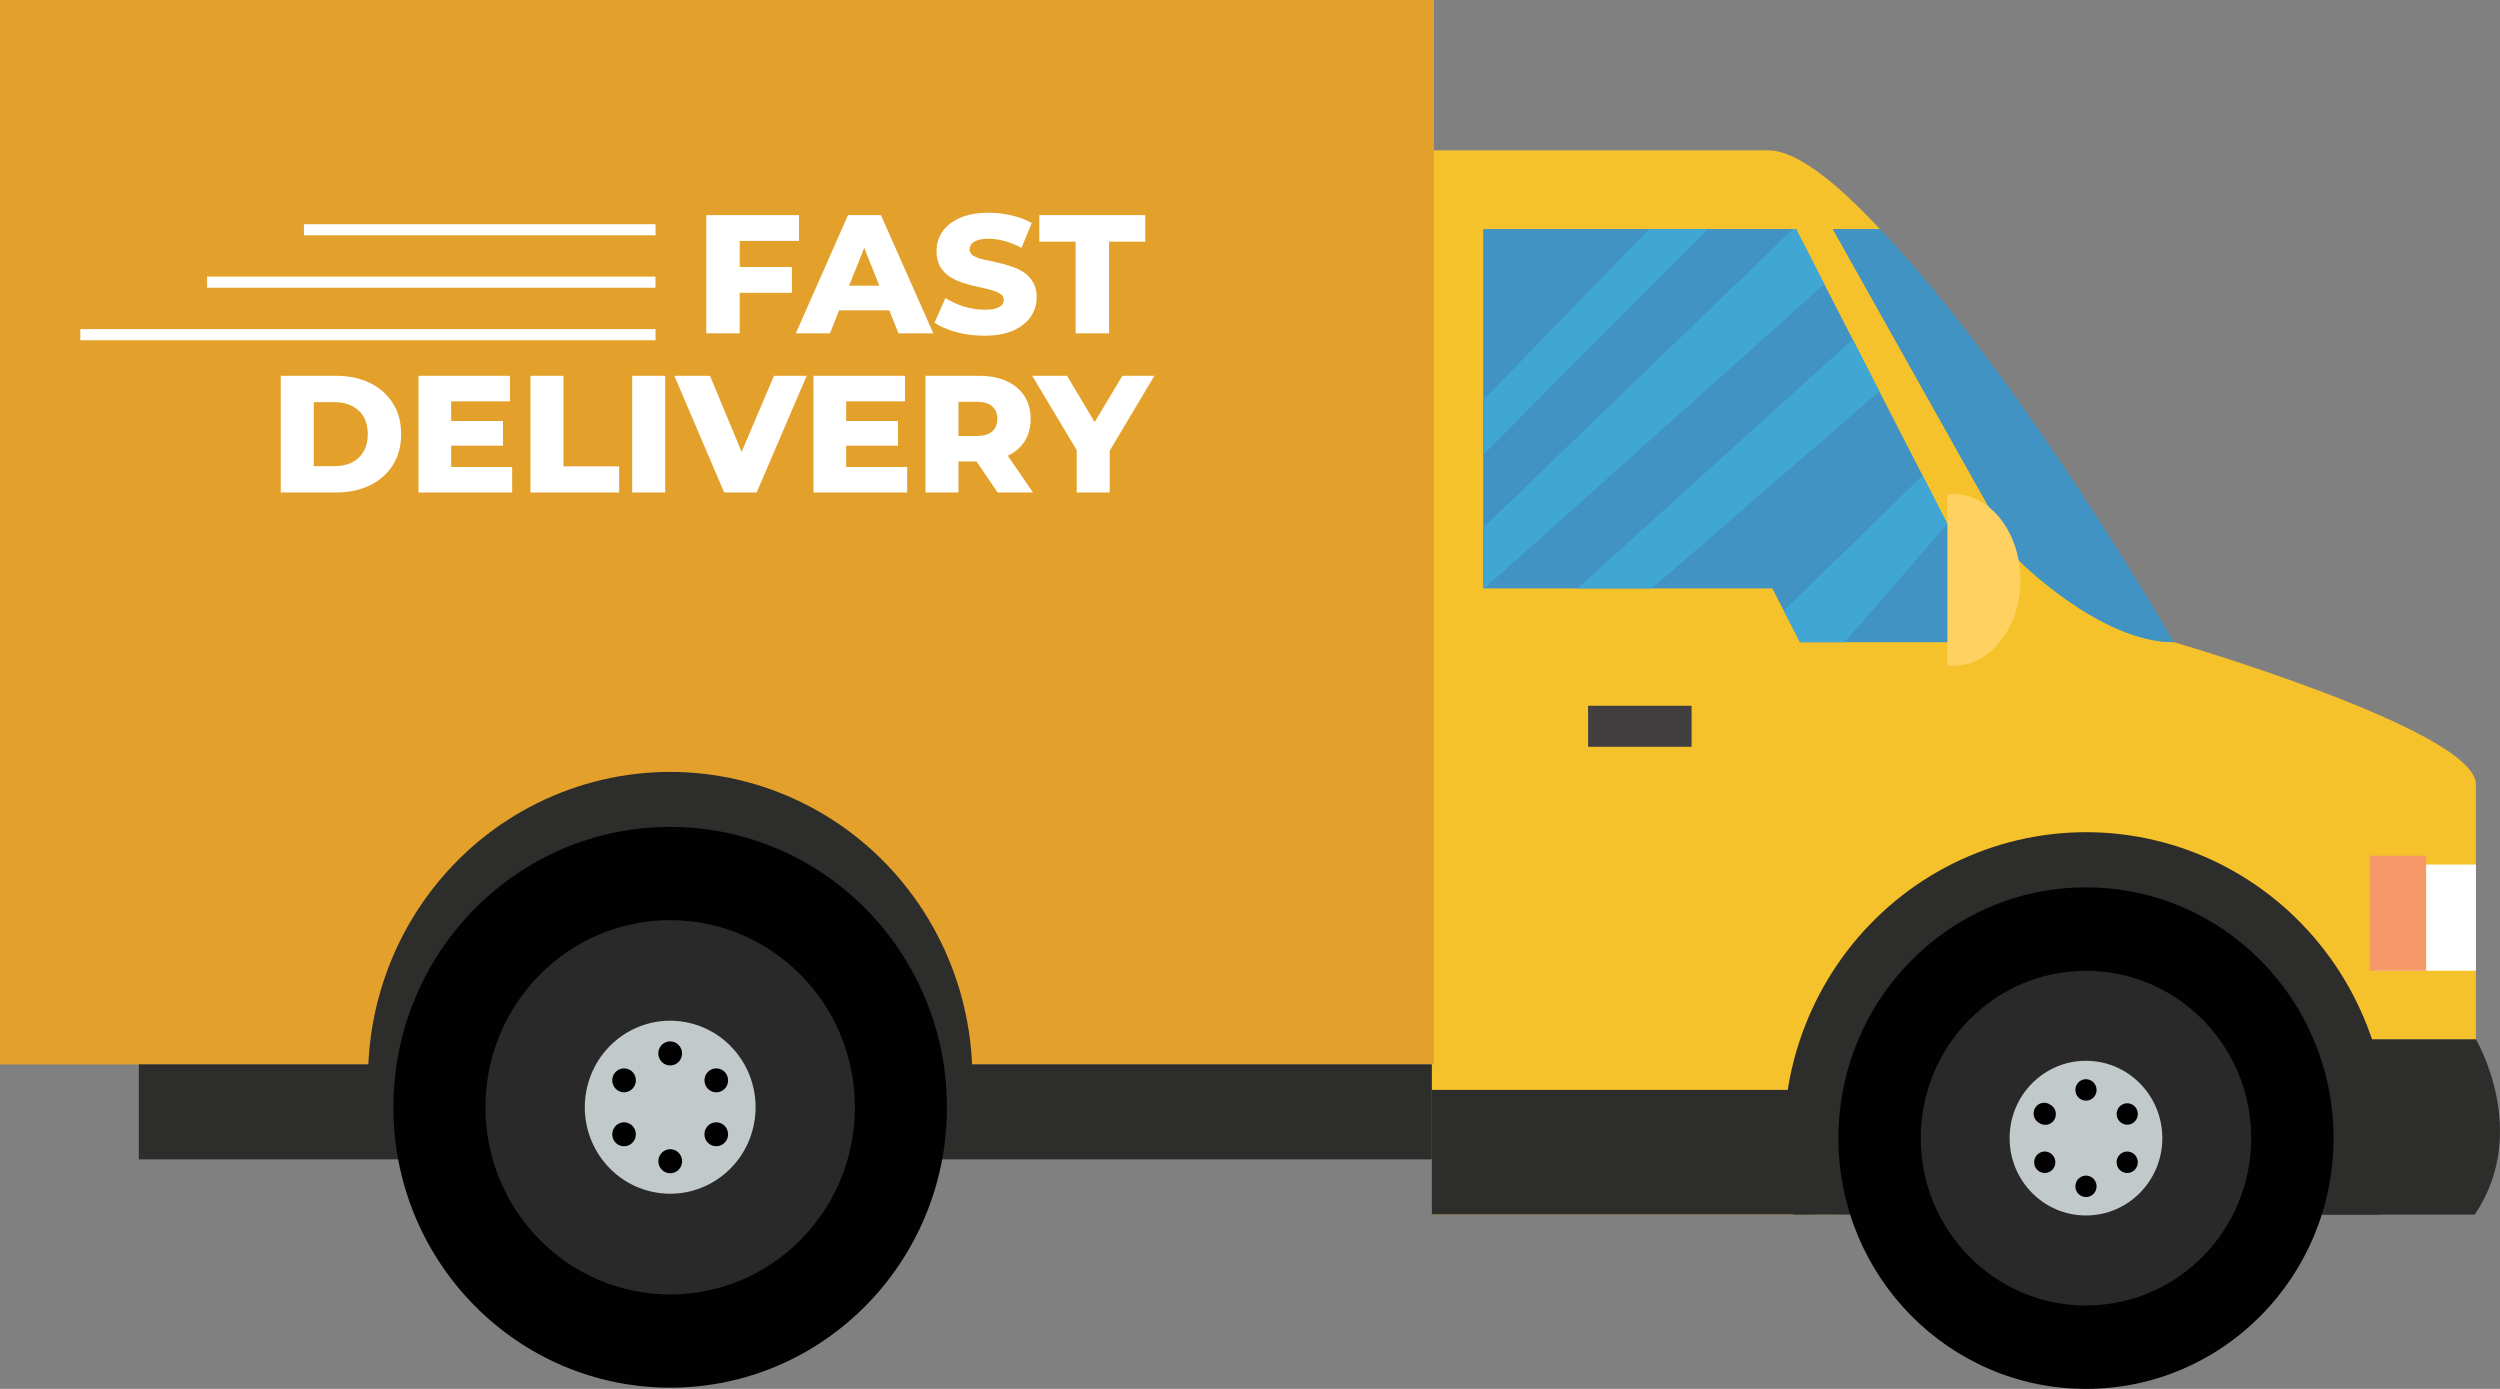 <svg width="90" height="50" viewBox="0 0 90 50" fill="none" xmlns="http://www.w3.org/2000/svg">
<rect x="0" y="0" width="90" height="50" fill="#808080" stroke="none"/>
<g clip-path="url(#clip0_88_1491)">
<path d="M83.971 41.737C83.973 40.226 83.603 38.738 82.893 37.41H89.131C89.131 37.41 91.112 40.74 89.091 43.725H83.609C83.779 43.025 83.971 42.492 83.971 41.737Z" fill="#2D2D2C"/>
<path d="M63.658 5.412C67.621 5.412 78.263 23.118 78.263 23.118C78.263 23.118 89.132 26.285 89.132 28.235V37.41H82.893C81.872 35.457 80.185 33.947 78.146 33.163C76.108 32.377 73.856 32.37 71.813 33.143C69.77 33.915 68.073 35.414 67.041 37.36C66.008 39.306 65.71 41.566 66.201 43.719H51.542V5.412H63.658Z" fill="#F6C22B"/>
<path d="M65.985 8.249H67.676C72.785 13.596 78.257 23.118 78.257 23.118C75.598 23.118 72.667 20.162 72.667 20.162L65.985 8.249Z" fill="#4093C2"/>
<path d="M57.172 26.884H60.898V25.407H57.172V26.884Z" fill="#403E3F"/>
<path d="M9.53674e-05 38.32L51.624 38.32L51.624 6.48499e-05L9.53674e-05 6.48499e-05L9.53674e-05 38.32Z" fill="#E3A12B"/>
<path d="M4.997 41.737L51.544 41.737V38.319L4.997 38.319V41.737Z" fill="#2D2D2C"/>
<path d="M64.658 8.247H53.395V21.183H63.806L64.8 23.118H70.33V19.298L64.658 8.247Z" fill="#4093C2"/>
<path d="M65.985 8.249H67.676C72.785 13.596 78.257 23.118 78.257 23.118C75.598 23.118 72.667 20.162 72.667 20.162L65.985 8.249Z" fill="#4093C2"/>
<path d="M53.395 21.183H53.44L65.678 10.232L64.658 8.247H64.544L53.395 18.999V21.183Z" fill="#40A6D3"/>
<path d="M69.212 17.118L64.217 21.986L64.8 23.118H66.409L70.106 18.859L69.212 17.118Z" fill="#40A6D3"/>
<path d="M66.696 12.216L56.782 21.183H59.465L67.656 14.089L66.696 12.216Z" fill="#40A6D3"/>
<path d="M53.395 14.402V16.376L61.486 8.247H59.37L53.395 14.402Z" fill="#40A6D3"/>
<path d="M13.591 41.551C13.178 39.923 13.139 38.221 13.475 36.576C13.811 34.93 14.514 33.384 15.531 32.056C16.548 30.727 17.851 29.652 19.341 28.913C20.831 28.174 22.468 27.789 24.127 27.789C25.786 27.789 27.424 28.174 28.913 28.913C30.403 29.652 31.707 30.727 32.723 32.056C33.74 33.384 34.444 34.93 34.78 36.576C35.116 38.221 35.076 39.923 34.663 41.551H13.591Z" fill="#2D2D2C"/>
<path d="M24.126 49.956C29.629 49.956 34.09 45.437 34.09 39.862C34.09 34.288 29.629 29.769 24.126 29.769C18.623 29.769 14.162 34.288 14.162 39.862C14.162 45.437 18.623 49.956 24.126 49.956Z" fill="#010101"/>
<path d="M24.126 46.599C27.799 46.599 30.776 43.583 30.776 39.862C30.776 36.142 27.799 33.126 24.126 33.126C20.454 33.126 17.477 36.142 17.477 39.862C17.477 43.583 20.454 46.599 24.126 46.599Z" fill="#282928"/>
<path d="M27.119 40.576C27.509 38.902 26.486 37.224 24.833 36.829C23.181 36.434 21.525 37.471 21.135 39.145C20.745 40.819 21.768 42.496 23.421 42.891C25.073 43.286 26.729 42.25 27.119 40.576Z" fill="#C2C9CB"/>
<path d="M24.554 37.923C24.554 38.009 24.529 38.092 24.482 38.164C24.435 38.235 24.368 38.29 24.29 38.323C24.212 38.356 24.126 38.364 24.043 38.348C23.96 38.331 23.884 38.29 23.824 38.229C23.765 38.169 23.724 38.092 23.707 38.008C23.691 37.924 23.699 37.837 23.732 37.758C23.764 37.678 23.819 37.611 23.889 37.563C23.959 37.516 24.042 37.49 24.126 37.49C24.183 37.49 24.238 37.501 24.29 37.523C24.342 37.544 24.389 37.576 24.429 37.617C24.469 37.657 24.5 37.705 24.522 37.757C24.543 37.81 24.554 37.866 24.554 37.923Z" fill="#010101"/>
<path d="M22.68 38.52C22.753 38.562 22.811 38.626 22.848 38.703C22.885 38.779 22.899 38.865 22.888 38.949C22.877 39.033 22.841 39.112 22.785 39.176C22.73 39.24 22.657 39.286 22.576 39.308C22.495 39.33 22.409 39.327 22.33 39.3C22.25 39.272 22.18 39.222 22.129 39.154C22.078 39.087 22.048 39.006 22.042 38.921C22.036 38.836 22.056 38.751 22.097 38.677C22.125 38.628 22.163 38.585 22.207 38.55C22.252 38.516 22.302 38.49 22.357 38.476C22.411 38.461 22.467 38.457 22.523 38.465C22.578 38.472 22.632 38.491 22.68 38.52Z" fill="#010101"/>
<path d="M22.253 40.461C22.326 40.419 22.41 40.399 22.493 40.404C22.577 40.41 22.658 40.441 22.724 40.492C22.791 40.544 22.841 40.615 22.868 40.696C22.895 40.776 22.898 40.863 22.876 40.946C22.855 41.028 22.809 41.102 22.746 41.158C22.683 41.214 22.604 41.25 22.521 41.261C22.438 41.272 22.353 41.258 22.277 41.221C22.202 41.183 22.139 41.123 22.097 41.05C22.041 40.95 22.026 40.833 22.056 40.723C22.085 40.613 22.156 40.519 22.253 40.461Z" fill="#010101"/>
<path d="M23.701 41.804C23.701 41.718 23.726 41.634 23.773 41.563C23.82 41.492 23.887 41.437 23.965 41.404C24.044 41.371 24.13 41.363 24.212 41.38C24.295 41.396 24.372 41.438 24.431 41.499C24.491 41.559 24.531 41.637 24.548 41.721C24.564 41.805 24.555 41.892 24.523 41.971C24.49 42.05 24.435 42.117 24.364 42.165C24.294 42.212 24.211 42.237 24.126 42.237C24.07 42.237 24.015 42.225 23.963 42.204C23.912 42.182 23.864 42.15 23.825 42.11C23.785 42.069 23.754 42.022 23.733 41.969C23.712 41.917 23.701 41.861 23.701 41.804Z" fill="#010101"/>
<path d="M25.573 41.207C25.5 41.165 25.441 41.101 25.404 41.025C25.367 40.948 25.353 40.862 25.364 40.778C25.375 40.694 25.41 40.614 25.466 40.55C25.521 40.486 25.594 40.44 25.675 40.418C25.757 40.396 25.843 40.399 25.922 40.426C26.002 40.454 26.072 40.505 26.123 40.572C26.174 40.64 26.204 40.721 26.21 40.806C26.215 40.891 26.196 40.976 26.154 41.05C26.126 41.099 26.089 41.142 26.044 41.176C26 41.21 25.95 41.236 25.896 41.25C25.842 41.265 25.785 41.269 25.73 41.261C25.675 41.254 25.621 41.236 25.573 41.207Z" fill="#010101"/>
<path d="M25.999 39.266C25.926 39.309 25.843 39.328 25.759 39.323C25.675 39.317 25.594 39.286 25.528 39.235C25.461 39.183 25.411 39.112 25.384 39.031C25.357 38.951 25.354 38.864 25.376 38.781C25.398 38.699 25.443 38.625 25.506 38.569C25.569 38.513 25.648 38.477 25.731 38.466C25.814 38.455 25.899 38.469 25.975 38.507C26.05 38.544 26.113 38.604 26.155 38.678C26.183 38.727 26.201 38.781 26.208 38.837C26.215 38.893 26.212 38.95 26.197 39.004C26.183 39.059 26.158 39.11 26.124 39.155C26.09 39.2 26.047 39.238 25.999 39.266Z" fill="#010101"/>
<path d="M64.564 43.725C64.15 42.097 64.11 40.395 64.446 38.748C64.781 37.102 65.485 35.556 66.501 34.227C67.518 32.898 68.822 31.823 70.312 31.083C71.802 30.344 73.439 29.959 75.099 29.959C76.758 29.959 78.396 30.344 79.886 31.083C81.376 31.823 82.68 32.898 83.696 34.227C84.713 35.556 85.416 37.102 85.752 38.748C86.088 40.395 86.047 42.097 85.634 43.725H64.564Z" fill="#2D2D2C"/>
<path d="M75.095 50C80.017 50 84.007 45.958 84.007 40.973C84.007 35.987 80.017 31.945 75.095 31.945C70.174 31.945 66.184 35.987 66.184 40.973C66.184 45.958 70.174 50 75.095 50Z" fill="#010101"/>
<path d="M75.096 46.997C78.38 46.997 81.043 44.3 81.043 40.973C81.043 37.646 78.38 34.949 75.096 34.949C71.811 34.949 69.148 37.646 69.148 40.973C69.148 44.3 71.811 46.997 75.096 46.997Z" fill="#282928"/>
<path d="M75.095 43.757C76.613 43.757 77.844 42.511 77.844 40.973C77.844 39.435 76.613 38.188 75.095 38.188C73.576 38.188 72.346 39.435 72.346 40.973C72.346 42.511 73.576 43.757 75.095 43.757Z" fill="#C2C9CB"/>
<path d="M75.477 39.238C75.477 39.314 75.454 39.389 75.412 39.452C75.37 39.516 75.311 39.565 75.241 39.594C75.171 39.624 75.095 39.631 75.021 39.616C74.947 39.602 74.879 39.565 74.826 39.511C74.772 39.457 74.736 39.388 74.721 39.313C74.707 39.238 74.714 39.16 74.743 39.09C74.772 39.019 74.821 38.959 74.883 38.916C74.946 38.874 75.02 38.851 75.095 38.851C75.196 38.852 75.293 38.893 75.364 38.965C75.436 39.037 75.476 39.135 75.477 39.238Z" fill="#010101"/>
<path d="M73.801 39.763C73.848 39.787 73.889 39.82 73.922 39.86C73.956 39.901 73.981 39.947 73.996 39.998C74.011 40.048 74.015 40.102 74.009 40.154C74.003 40.206 73.987 40.257 73.961 40.302C73.934 40.348 73.9 40.388 73.858 40.419C73.816 40.45 73.768 40.473 73.718 40.485C73.667 40.497 73.614 40.498 73.563 40.489C73.512 40.48 73.463 40.46 73.42 40.431C73.373 40.407 73.332 40.374 73.299 40.334C73.265 40.294 73.24 40.247 73.225 40.196C73.21 40.146 73.206 40.093 73.212 40.04C73.218 39.988 73.234 39.937 73.26 39.892C73.286 39.846 73.321 39.806 73.363 39.775C73.405 39.744 73.453 39.721 73.503 39.709C73.554 39.697 73.606 39.696 73.658 39.705C73.709 39.714 73.758 39.734 73.801 39.763Z" fill="#010101"/>
<path d="M73.42 41.507C73.486 41.468 73.561 41.451 73.636 41.456C73.711 41.461 73.783 41.488 73.843 41.535C73.903 41.581 73.948 41.645 73.972 41.717C73.996 41.789 73.999 41.867 73.979 41.941C73.96 42.015 73.919 42.081 73.862 42.132C73.805 42.182 73.735 42.214 73.661 42.224C73.586 42.234 73.51 42.221 73.442 42.188C73.374 42.154 73.318 42.1 73.281 42.034C73.256 41.99 73.239 41.942 73.233 41.892C73.226 41.841 73.23 41.79 73.243 41.741C73.255 41.692 73.278 41.646 73.308 41.606C73.339 41.566 73.377 41.532 73.42 41.507Z" fill="#010101"/>
<path d="M74.714 42.71C74.713 42.633 74.736 42.559 74.777 42.495C74.819 42.431 74.878 42.381 74.948 42.352C75.017 42.322 75.094 42.314 75.168 42.329C75.242 42.343 75.311 42.38 75.364 42.434C75.418 42.488 75.454 42.557 75.469 42.632C75.484 42.707 75.476 42.784 75.448 42.855C75.419 42.926 75.37 42.986 75.307 43.029C75.245 43.071 75.171 43.094 75.095 43.094C74.994 43.094 74.898 43.054 74.826 42.982C74.755 42.91 74.714 42.812 74.714 42.71Z" fill="#010101"/>
<path d="M76.389 42.176C76.323 42.138 76.271 42.081 76.238 42.012C76.204 41.944 76.192 41.867 76.201 41.791C76.211 41.715 76.243 41.644 76.293 41.587C76.343 41.529 76.408 41.488 76.481 41.468C76.554 41.449 76.631 41.451 76.702 41.476C76.773 41.5 76.836 41.546 76.882 41.606C76.928 41.667 76.955 41.74 76.96 41.816C76.965 41.892 76.948 41.968 76.91 42.034C76.885 42.078 76.852 42.117 76.812 42.148C76.772 42.179 76.727 42.201 76.678 42.215C76.63 42.228 76.579 42.231 76.53 42.224C76.48 42.218 76.432 42.201 76.389 42.176Z" fill="#010101"/>
<path d="M76.581 40.489C76.791 40.489 76.962 40.316 76.962 40.103C76.962 39.89 76.791 39.717 76.581 39.717C76.37 39.717 76.199 39.89 76.199 40.103C76.199 40.316 76.37 40.489 76.581 40.489Z" fill="#010101"/>
<path d="M89.133 31.124H85.546V34.946H89.133V31.124Z" fill="white"/>
<path d="M87.341 30.805H85.305V34.946H87.341V30.805Z" fill="#F79869"/>
<path d="M65.327 39.236H51.542V43.717H65.327V39.236Z" fill="#2D2D2C"/>
<path d="M70.338 17.792C70.261 17.792 70.183 17.797 70.106 17.806V23.951C70.183 23.961 70.261 23.966 70.338 23.966C71.658 23.966 72.734 22.584 72.734 20.88C72.734 19.175 71.658 17.792 70.338 17.792Z" fill="#FFD160"/>
<path d="M26.544 9.611H28.508V10.541H26.544V9.611ZM26.629 12H25.426V7.744H28.764V8.674H26.629V12ZM28.65 12L30.528 7.744H31.714L33.599 12H32.346L30.875 8.334H31.349L29.878 12H28.65ZM29.677 11.173L29.987 10.285H32.066L32.377 11.173H29.677ZM35.436 12.085C35.087 12.085 34.751 12.043 34.426 11.957C34.106 11.868 33.845 11.755 33.642 11.617L34.037 10.729C34.228 10.851 34.447 10.952 34.694 11.033C34.945 11.11 35.194 11.149 35.442 11.149C35.608 11.149 35.742 11.135 35.843 11.106C35.944 11.074 36.017 11.033 36.062 10.985C36.111 10.932 36.135 10.871 36.135 10.802C36.135 10.705 36.09 10.628 36.001 10.571C35.912 10.514 35.796 10.468 35.654 10.431C35.513 10.395 35.355 10.358 35.18 10.322C35.01 10.285 34.838 10.239 34.663 10.182C34.493 10.125 34.337 10.052 34.195 9.963C34.053 9.87 33.938 9.75 33.849 9.604C33.76 9.455 33.715 9.266 33.715 9.039C33.715 8.784 33.784 8.553 33.922 8.346C34.064 8.139 34.274 7.973 34.554 7.847C34.834 7.722 35.182 7.659 35.6 7.659C35.88 7.659 36.153 7.691 36.421 7.756C36.692 7.817 36.933 7.908 37.144 8.03L36.773 8.924C36.571 8.814 36.37 8.733 36.171 8.68C35.973 8.624 35.78 8.595 35.594 8.595C35.428 8.595 35.294 8.613 35.193 8.65C35.091 8.682 35.018 8.727 34.974 8.784C34.929 8.84 34.907 8.905 34.907 8.978C34.907 9.071 34.949 9.146 35.034 9.203C35.123 9.256 35.239 9.3 35.381 9.337C35.527 9.369 35.685 9.404 35.855 9.44C36.029 9.477 36.202 9.523 36.372 9.58C36.546 9.633 36.704 9.706 36.846 9.799C36.988 9.888 37.102 10.008 37.187 10.158C37.276 10.304 37.321 10.488 37.321 10.711C37.321 10.958 37.249 11.187 37.108 11.398C36.97 11.605 36.761 11.771 36.481 11.897C36.206 12.022 35.857 12.085 35.436 12.085ZM38.723 12V8.699H37.416V7.744H41.228V8.699H39.927V12H38.723Z" fill="white"/>
<path d="M10.108 17.729V13.529H12.095C12.559 13.529 12.966 13.615 13.319 13.787C13.671 13.959 13.944 14.201 14.14 14.513C14.341 14.825 14.441 15.197 14.441 15.629C14.441 16.057 14.341 16.429 14.14 16.745C13.944 17.057 13.671 17.299 13.319 17.471C12.966 17.643 12.559 17.729 12.095 17.729H10.108ZM11.296 16.781H12.046C12.287 16.781 12.495 16.737 12.671 16.649C12.851 16.557 12.991 16.425 13.091 16.253C13.191 16.077 13.241 15.869 13.241 15.629C13.241 15.385 13.191 15.177 13.091 15.005C12.991 14.833 12.851 14.703 12.671 14.615C12.495 14.523 12.287 14.477 12.046 14.477H11.296V16.781ZM16.157 15.155H18.108V16.043H16.157V15.155ZM16.241 16.811H18.438V17.729H15.066V13.529H18.36V14.447H16.241V16.811ZM19.097 17.729V13.529H20.285V16.787H22.289V17.729H19.097ZM22.759 17.729V13.529H23.947V17.729H22.759ZM26.07 17.729L24.276 13.529H25.56L27.072 17.165H26.316L27.864 13.529H29.04L27.24 17.729H26.07ZM30.378 15.155H32.328V16.043H30.378V15.155ZM30.462 16.811H32.658V17.729H29.286V13.529H32.58V14.447H30.462V16.811ZM33.318 17.729V13.529H35.237C35.621 13.529 35.952 13.591 36.227 13.715C36.508 13.839 36.724 14.019 36.876 14.255C37.028 14.487 37.103 14.763 37.103 15.083C37.103 15.399 37.028 15.673 36.876 15.905C36.724 16.133 36.508 16.309 36.227 16.433C35.952 16.553 35.621 16.613 35.237 16.613H33.977L34.505 16.115V17.729H33.318ZM35.916 17.729L34.871 16.199H36.138L37.188 17.729H35.916ZM34.505 16.241L33.977 15.695H35.166C35.413 15.695 35.597 15.641 35.718 15.533C35.842 15.425 35.904 15.275 35.904 15.083C35.904 14.887 35.842 14.735 35.718 14.627C35.597 14.519 35.413 14.465 35.166 14.465H33.977L34.505 13.919V16.241ZM38.762 17.729V15.953L39.038 16.667L37.16 13.529H38.414L39.77 15.803H39.044L40.406 13.529H41.558L39.686 16.667L39.95 15.953V17.729H38.762Z" fill="white"/>
<path d="M2.892 12.249L23.599 12.249V11.848L2.892 11.848V12.249Z" fill="white"/>
<path d="M7.456 10.358L23.597 10.358V9.958L7.456 9.958V10.358Z" fill="white"/>
<path d="M10.942 8.471L23.599 8.471V8.071L10.942 8.071V8.471Z" fill="white"/>
</g>
<defs>
<clipPath id="clip0_88_1491">
<rect width="90" height="50" fill="white"/>
</clipPath>
</defs>
</svg>
